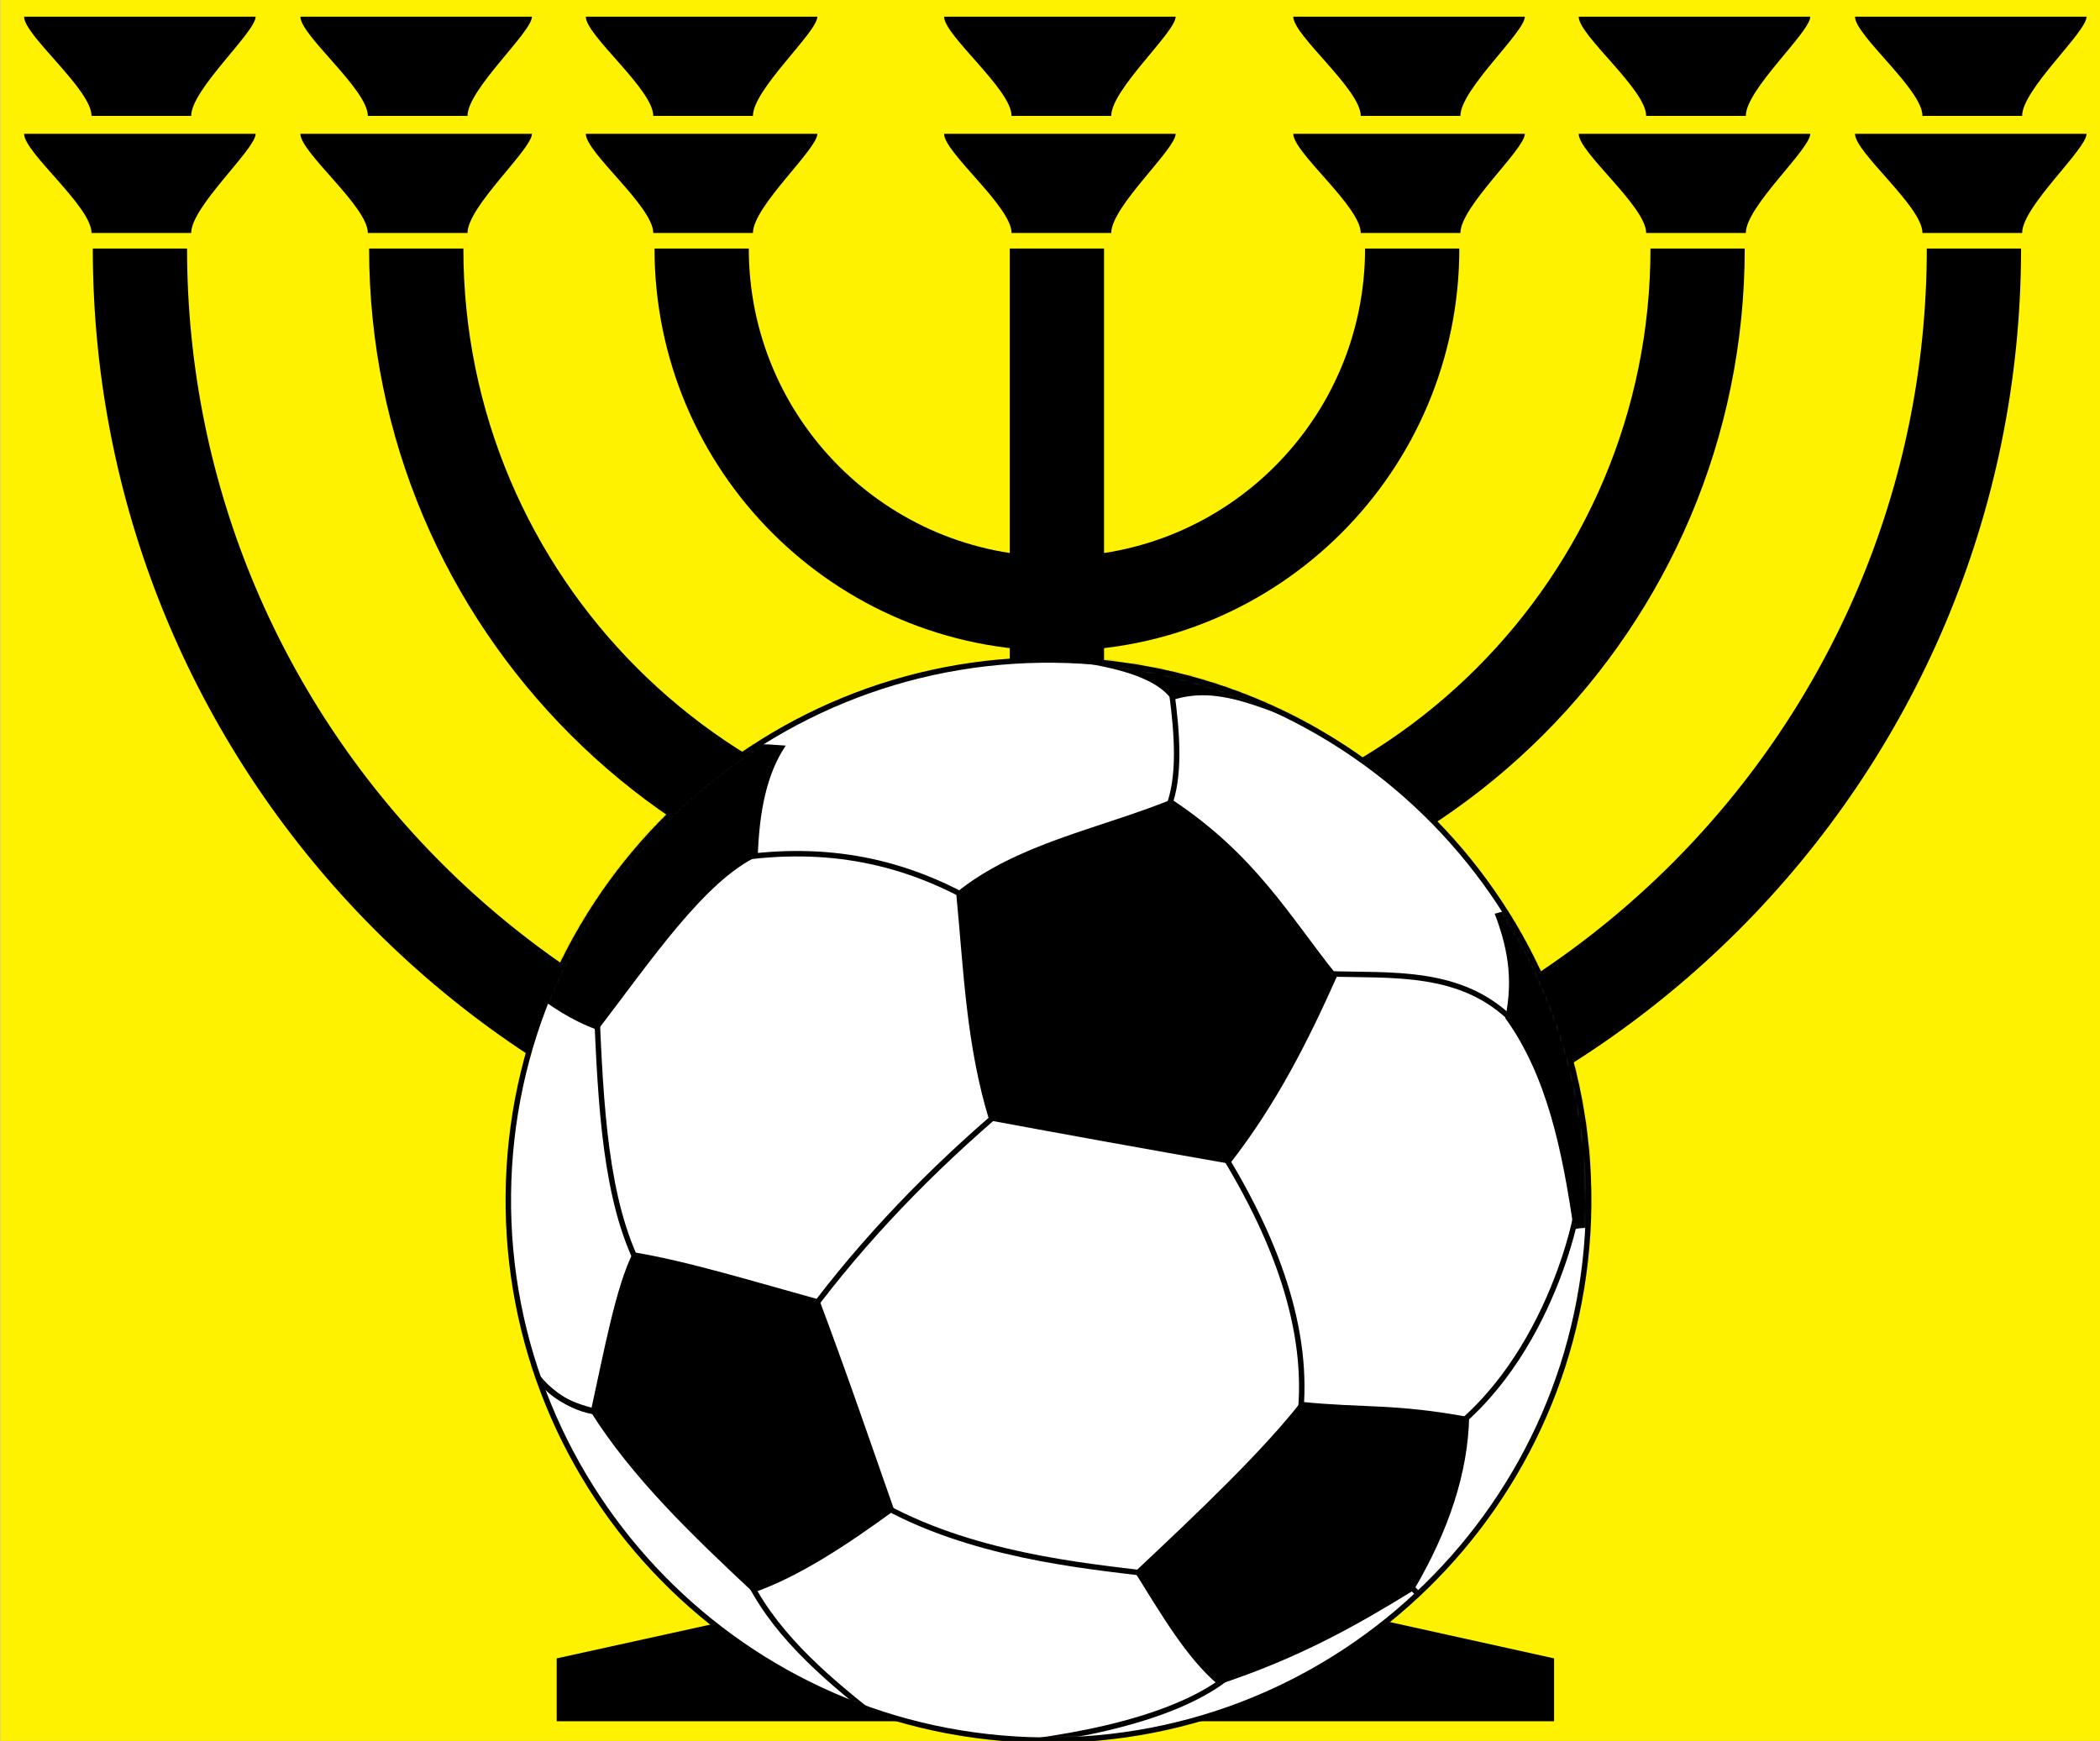 <?xml version="1.0" encoding="UTF-8" standalone="no"?>
<svg
   xmlns:dc="http://purl.org/dc/elements/1.1/"
   xmlns:cc="http://web.resource.org/cc/"
   xmlns:rdf="http://www.w3.org/1999/02/22-rdf-syntax-ns#"
   xmlns:svg="http://www.w3.org/2000/svg"
   xmlns="http://www.w3.org/2000/svg"
   xmlns:xlink="http://www.w3.org/1999/xlink"
   xmlns:sodipodi="http://sodipodi.sourceforge.net/DTD/sodipodi-0.dtd"
   xmlns:inkscape="http://www.inkscape.org/namespaces/inkscape"
   version="1.0"
   width="394.995"
   height="327.519"
   viewBox="-3 -3 393 326"
   id="svg2"
   sodipodi:version="0.32"
   inkscape:version="0.45.1"
   sodipodi:docname="Beitar Jerusalem Menorah.svg"
   inkscape:output_extension="org.inkscape.output.svg.inkscape"
   sodipodi:docbase="E:\My Pictures\Svg Files\המזרח התיכון\ישראל">
  <rect x="-3" y="-3" width="393" height="326" fill="#808080" stroke="none"/>
  <defs
     id="defs59">
    <mask
       id="mask2920">
      <path
         id="path2918"
         style="opacity:1;fill:#ffffff;fill-opacity:1;fill-rule:evenodd;stroke:none;stroke-width:1.505;stroke-linecap:round;stroke-linejoin:round;stroke-miterlimit:4;stroke-dasharray:none;stroke-dashoffset:0;stroke-opacity:1"
         transform="matrix(0.997,0,0,0.997,2.02,0.525)"
         d="M 304,156.5 C 304,238.79 237.29,305.5 155,305.5 C 72.71,305.5 6,238.79 6,156.5 C 6,74.21 72.71,7.5 155,7.5 C 237.29,7.5 304,74.21 304,156.5 z " />
    </mask>
    <radialGradient
       gradientTransform="matrix(0.552,0,0,1.812,104.03,285.407)"
       gradientUnits="userSpaceOnUse"
       xlink:href="#linearGradient649"
       id="radialGradient1425"
       fy="353.912"
       fx="248.862"
       r="82.693"
       cy="353.912"
       cx="248.862" />
    <radialGradient
       gradientTransform="matrix(0.929,0,0,1.077,104.03,285.407)"
       gradientUnits="userSpaceOnUse"
       xlink:href="#linearGradient649"
       id="radialGradient1423"
       fy="873.314"
       fx="636.953"
       r="84.825"
       cy="873.314"
       cx="636.953" />
    <radialGradient
       gradientTransform="matrix(3.006,0,0,0.333,104.03,285.407)"
       gradientUnits="userSpaceOnUse"
       xlink:href="#linearGradient649"
       id="radialGradient1421"
       fy="2006.779"
       fx="77.703"
       r="25.949"
       cy="2006.779"
       cx="77.703" />
    <radialGradient
       gradientTransform="matrix(0.974,0,0,1.027,104.03,285.407)"
       gradientUnits="userSpaceOnUse"
       xlink:href="#linearGradient649"
       id="radialGradient1419"
       fy="585.318"
       fx="310.916"
       r="75.703"
       cy="585.318"
       cx="310.916" />
    <radialGradient
       gradientTransform="matrix(0.598,0,0,1.672,104.03,285.407)"
       gradientUnits="userSpaceOnUse"
       xlink:href="#linearGradient649"
       id="radialGradient1417"
       fy="373.53"
       fx="769.309"
       r="57.688"
       cy="373.53"
       cx="769.309" />
    <radialGradient
       gradientTransform="matrix(2.013,0,0,0.497,104.03,285.407)"
       gradientUnits="userSpaceOnUse"
       xlink:href="#linearGradient649"
       id="radialGradient1415"
       fy="1441.084"
       fx="254.259"
       r="42.647"
       cy="1441.084"
       cx="254.259" />
    <radialGradient
       gradientTransform="matrix(1.199,0,0,0.834,104.03,285.407)"
       gradientUnits="userSpaceOnUse"
       xlink:href="#linearGradient649"
       id="radialGradient1413"
       fy="622.333"
       fx="314.367"
       r="129.415"
       cy="622.333"
       cx="314.367" />
    <radialGradient
       gradientTransform="matrix(0.974,0,0,1.027,115.065,295.627)"
       gradientUnits="userSpaceOnUse"
       xlink:href="#linearGradient649"
       id="radialGradient1367"
       fy="585.318"
       fx="310.916"
       r="75.703"
       cy="585.318"
       cx="310.916" />
    <radialGradient
       gradientTransform="matrix(0.598,0,0,1.672,115.065,295.627)"
       gradientUnits="userSpaceOnUse"
       xlink:href="#linearGradient649"
       id="radialGradient1365"
       fy="373.53"
       fx="769.309"
       r="57.688"
       cy="373.53"
       cx="769.309" />
    <radialGradient
       gradientTransform="matrix(2.013,0,0,0.497,115.065,295.627)"
       gradientUnits="userSpaceOnUse"
       xlink:href="#linearGradient649"
       id="radialGradient1363"
       fy="1441.084"
       fx="254.259"
       r="42.647"
       cy="1441.084"
       cx="254.259" />
    <radialGradient
       xlink:href="#linearGradient684"
       id="radialGradient687" />
    <radialGradient
       xlink:href="#linearGradient684"
       id="radialGradient683"
       fy="0.109"
       fx="0.172"
       r="1.659"
       cy="0.109"
       cx="0.172" />
    <radialGradient
       gradientTransform="matrix(0.552,0,0,1.812,115.065,295.627)"
       gradientUnits="userSpaceOnUse"
       xlink:href="#linearGradient649"
       id="radialGradient877"
       fy="353.912"
       fx="248.862"
       r="82.693"
       cy="353.912"
       cx="248.862" />
    <radialGradient
       gradientTransform="matrix(0.929,0,0,1.077,115.065,295.627)"
       gradientUnits="userSpaceOnUse"
       xlink:href="#linearGradient649"
       id="radialGradient875"
       fy="873.314"
       fx="636.953"
       r="84.825"
       cy="873.314"
       cx="636.953" />
    <radialGradient
       gradientTransform="matrix(3.006,0,0,0.333,115.065,295.627)"
       gradientUnits="userSpaceOnUse"
       xlink:href="#linearGradient649"
       id="radialGradient654"
       fy="2006.779"
       fx="77.703"
       r="25.949"
       cy="2006.779"
       cx="77.703" />
    <radialGradient
       gradientTransform="matrix(1.199,0,0,0.834,115.065,295.627)"
       gradientUnits="userSpaceOnUse"
       xlink:href="#linearGradient649"
       id="radialGradient653"
       fy="622.333"
       fx="314.367"
       r="129.415"
       cy="622.333"
       cx="314.367" />
    <linearGradient
       spreadMethod="pad"
       gradientUnits="objectBoundingBox"
       xlink:href="#linearGradient684"
       id="linearGradient652"
       y2="-0.291"
       x2="1.036"
       y1="0.577"
       x1="0.397" />
    <linearGradient
       id="linearGradient649">
      <stop
         id="stop650"
         offset="0"
         style="stop-color:white;stop-opacity:1" />
      <stop
         id="stop651"
         offset="1"
         style="stop-color:black;stop-opacity:0.478" />
    </linearGradient>
    <linearGradient
       id="linearGradient684">
      <stop
         id="stop685"
         offset="0"
         style="stop-color:#ffe51a;stop-opacity:1" />
      <stop
         id="stop686"
         offset="1"
         style="stop-color:#e60000;stop-opacity:0" />
    </linearGradient>
    <mask
       id="mask2505">
      <path
         id="path2507"
         style="opacity:1;fill:#ffffff;fill-opacity:1;fill-rule:evenodd;stroke:none;stroke-width:1.505;stroke-linecap:round;stroke-linejoin:round;stroke-miterlimit:4;stroke-dasharray:none;stroke-dashoffset:0;stroke-opacity:1"
         transform="matrix(0.997,0,0,0.997,2.02,0.525)"
         d="M 304,156.5 C 304,238.79 237.29,305.5 155,305.5 C 72.71,305.5 6,238.79 6,156.5 C 6,74.21 72.71,7.5 155,7.5 C 237.29,7.5 304,74.21 304,156.5 z " />
    </mask>
    <radialGradient
       gradientTransform="matrix(0.552,0,0,1.812,104.03,285.407)"
       gradientUnits="userSpaceOnUse"
       xlink:href="#linearGradient649"
       id="radialGradient2503"
       fy="353.912"
       fx="248.862"
       r="82.693"
       cy="353.912"
       cx="248.862" />
    <radialGradient
       gradientTransform="matrix(0.929,0,0,1.077,104.03,285.407)"
       gradientUnits="userSpaceOnUse"
       xlink:href="#linearGradient649"
       id="radialGradient2501"
       fy="873.314"
       fx="636.953"
       r="84.825"
       cy="873.314"
       cx="636.953" />
    <radialGradient
       gradientTransform="matrix(3.006,0,0,0.333,104.03,285.407)"
       gradientUnits="userSpaceOnUse"
       xlink:href="#linearGradient649"
       id="radialGradient2499"
       fy="2006.779"
       fx="77.703"
       r="25.949"
       cy="2006.779"
       cx="77.703" />
    <radialGradient
       gradientTransform="matrix(0.974,0,0,1.027,104.03,285.407)"
       gradientUnits="userSpaceOnUse"
       xlink:href="#linearGradient649"
       id="radialGradient2497"
       fy="585.318"
       fx="310.916"
       r="75.703"
       cy="585.318"
       cx="310.916" />
    <radialGradient
       gradientTransform="matrix(0.598,0,0,1.672,104.03,285.407)"
       gradientUnits="userSpaceOnUse"
       xlink:href="#linearGradient649"
       id="radialGradient2495"
       fy="373.53"
       fx="769.309"
       r="57.688"
       cy="373.53"
       cx="769.309" />
    <radialGradient
       gradientTransform="matrix(2.013,0,0,0.497,104.03,285.407)"
       gradientUnits="userSpaceOnUse"
       xlink:href="#linearGradient649"
       id="radialGradient2493"
       fy="1441.084"
       fx="254.259"
       r="42.647"
       cy="1441.084"
       cx="254.259" />
    <radialGradient
       gradientTransform="matrix(1.199,0,0,0.834,104.03,285.407)"
       gradientUnits="userSpaceOnUse"
       xlink:href="#linearGradient649"
       id="radialGradient2491"
       fy="622.333"
       fx="314.367"
       r="129.415"
       cy="622.333"
       cx="314.367" />
    <radialGradient
       gradientTransform="matrix(0.974,0,0,1.027,115.065,295.627)"
       gradientUnits="userSpaceOnUse"
       xlink:href="#linearGradient649"
       id="radialGradient2489"
       fy="585.318"
       fx="310.916"
       r="75.703"
       cy="585.318"
       cx="310.916" />
    <radialGradient
       gradientTransform="matrix(0.598,0,0,1.672,115.065,295.627)"
       gradientUnits="userSpaceOnUse"
       xlink:href="#linearGradient649"
       id="radialGradient2487"
       fy="373.53"
       fx="769.309"
       r="57.688"
       cy="373.53"
       cx="769.309" />
    <radialGradient
       gradientTransform="matrix(2.013,0,0,0.497,115.065,295.627)"
       gradientUnits="userSpaceOnUse"
       xlink:href="#linearGradient649"
       id="radialGradient2485"
       fy="1441.084"
       fx="254.259"
       r="42.647"
       cy="1441.084"
       cx="254.259" />
    <radialGradient
       xlink:href="#linearGradient684"
       id="radialGradient2483" />
    <radialGradient
       xlink:href="#linearGradient684"
       id="radialGradient2481"
       fy="0.109"
       fx="0.172"
       r="1.659"
       cy="0.109"
       cx="0.172" />
    <radialGradient
       gradientTransform="matrix(0.552,0,0,1.812,115.065,295.627)"
       gradientUnits="userSpaceOnUse"
       xlink:href="#linearGradient649"
       id="radialGradient2479"
       fy="353.912"
       fx="248.862"
       r="82.693"
       cy="353.912"
       cx="248.862" />
    <radialGradient
       gradientTransform="matrix(0.929,0,0,1.077,115.065,295.627)"
       gradientUnits="userSpaceOnUse"
       xlink:href="#linearGradient649"
       id="radialGradient2477"
       fy="873.314"
       fx="636.953"
       r="84.825"
       cy="873.314"
       cx="636.953" />
    <radialGradient
       gradientTransform="matrix(3.006,0,0,0.333,115.065,295.627)"
       gradientUnits="userSpaceOnUse"
       xlink:href="#linearGradient649"
       id="radialGradient2475"
       fy="2006.779"
       fx="77.703"
       r="25.949"
       cy="2006.779"
       cx="77.703" />
    <radialGradient
       gradientTransform="matrix(1.199,0,0,0.834,115.065,295.627)"
       gradientUnits="userSpaceOnUse"
       xlink:href="#linearGradient649"
       id="radialGradient2473"
       fy="622.333"
       fx="314.367"
       r="129.415"
       cy="622.333"
       cx="314.367" />
    <linearGradient
       spreadMethod="pad"
       gradientUnits="objectBoundingBox"
       xlink:href="#linearGradient684"
       id="linearGradient2471"
       y2="-0.291"
       x2="1.036"
       y1="0.577"
       x1="0.397" />
    <linearGradient
       id="linearGradient2465">
      <stop
         id="stop2467"
         offset="0"
         style="stop-color:white;stop-opacity:1" />
      <stop
         id="stop2469"
         offset="1"
         style="stop-color:black;stop-opacity:0.478" />
    </linearGradient>
    <linearGradient
       id="linearGradient2459">
      <stop
         id="stop2461"
         offset="0"
         style="stop-color:#ffe51a;stop-opacity:1" />
      <stop
         id="stop2463"
         offset="1"
         style="stop-color:#e60000;stop-opacity:0" />
    </linearGradient>
  </defs>
  <sodipodi:namedview
     inkscape:window-height="719"
     inkscape:window-width="1024"
     inkscape:pageshadow="2"
     inkscape:pageopacity="0.0"
     guidetolerance="10.0"
     gridtolerance="10.0"
     objecttolerance="10.0"
     borderopacity="1.0"
     bordercolor="#666666"
     pagecolor="#ffffff"
     id="base"
     inkscape:zoom="1.1595092"
     inkscape:cx="196.5"
     inkscape:cy="163"
     inkscape:window-x="0"
     inkscape:window-y="22"
     inkscape:current-layer="svg2" />
  <title
     id="title4">Menorah symbol of Judaism</title>
  <g
     id="g3218"
     transform="translate(0.862,0)">
    <path
       id="rect2241"
       d="M -3.862,-3 L 391.132,-3 C 391.132,-3 391.132,-3 391.132,-3 L 391.132,323 C 391.132,323 391.132,323 391.132,323 L -3.862,323 C -3.862,323 -3.862,323 -3.862,323 L -3.862,-3 C -3.862,-3 -3.862,-3 -3.862,-3 z "
       style="fill:#fff200;fill-opacity:1" />
    <g
       transform="translate(0.565,0.125)"
       id="g2213">
      <g
         id="g6">
        <path
           d="M 12.628,18.573 C 12.628,13.621 0,3.509 0,0 C 3.793,0 38.342,0 43.352,0 C 43.352,2.89 31.288,13.623 31.288,18.573 C 29.403,18.573 12.628,18.573 12.628,18.573 z "
           id="path8" />
        <path
           d="M 12.628,40.501 C 12.628,35.549 0,25.438 0,21.928 C 3.793,21.928 38.342,21.928 43.352,21.928 C 43.352,24.818 31.288,35.549 31.288,40.501 C 29.403,40.501 12.628,40.501 12.628,40.501 z "
           id="path10" />
      </g>
      <g
         id="g12">
        <path
           d="M 64.359,18.573 C 64.359,13.621 51.731,3.509 51.731,0 C 55.524,0 90.074,0 95.083,0 C 95.083,2.89 83.019,13.623 83.019,18.573 C 81.134,18.573 64.359,18.573 64.359,18.573 z "
           id="path14" />
        <path
           d="M 64.359,40.501 C 64.359,35.549 51.731,25.438 51.731,21.928 C 55.524,21.928 90.074,21.928 95.083,21.928 C 95.083,24.818 83.019,35.549 83.019,40.501 C 81.134,40.501 64.359,40.501 64.359,40.501 z "
           id="path16" />
      </g>
      <g
         id="g18">
        <path
           d="M 117.795,18.573 C 117.795,13.621 105.166,3.509 105.166,0 C 108.959,0 143.509,0 148.519,0 C 148.519,2.89 136.455,13.623 136.455,18.573 C 134.57,18.573 117.795,18.573 117.795,18.573 z "
           id="path20" />
        <path
           d="M 117.795,40.501 C 117.795,35.549 105.166,25.438 105.166,21.928 C 108.959,21.928 143.509,21.928 148.519,21.928 C 148.519,24.818 136.455,35.549 136.455,40.501 C 134.57,40.501 117.795,40.501 117.795,40.501 z "
           id="path22" />
      </g>
      <g
         id="g24">
        <path
           d="M 250.25,18.573 C 250.25,13.621 237.62,3.509 237.62,0 C 241.414,0 275.964,0 280.974,0 C 280.974,2.89 268.91,13.623 268.91,18.573 C 267.025,18.573 250.25,18.573 250.25,18.573 z "
           id="path26" />
        <path
           d="M 250.25,40.501 C 250.25,35.549 237.62,25.438 237.62,21.928 C 241.414,21.928 275.964,21.928 280.974,21.928 C 280.974,24.818 268.91,35.549 268.91,40.501 C 267.025,40.501 250.25,40.501 250.25,40.501 z "
           id="path28" />
      </g>
      <g
         id="g30">
        <path
           d="M 184.876,18.573 C 184.876,13.621 172.246,3.509 172.246,0 C 176.04,0 210.59,0 215.6,0 C 215.6,2.89 203.536,13.623 203.536,18.573 C 201.652,18.573 184.876,18.573 184.876,18.573 z "
           id="path32" />
        <path
           d="M 184.876,40.501 C 184.876,35.549 172.246,25.438 172.246,21.928 C 176.04,21.928 210.59,21.928 215.6,21.928 C 215.6,24.818 203.536,35.549 203.536,40.501 C 201.652,40.501 184.876,40.501 184.876,40.501 z "
           id="path34" />
      </g>
      <g
         id="g36">
        <path
           d="M 303.686,18.573 C 303.686,13.621 291.056,3.509 291.056,0 C 294.85,0 329.4,0 334.41,0 C 334.41,2.89 322.346,13.623 322.346,18.573 C 320.461,18.573 303.686,18.573 303.686,18.573 z "
           id="path38" />
        <path
           d="M 303.686,40.501 C 303.686,35.549 291.056,25.438 291.056,21.928 C 294.85,21.928 329.4,21.928 334.41,21.928 C 334.41,24.818 322.346,35.549 322.346,40.501 C 320.461,40.501 303.686,40.501 303.686,40.501 z "
           id="path40" />
      </g>
      <g
         id="g42">
        <path
           d="M 355.416,18.573 C 355.416,13.621 342.786,3.509 342.786,0 C 346.581,0 381.13,0 386.14,0 C 386.14,2.89 374.076,13.623 374.076,18.573 C 372.191,18.573 355.416,18.573 355.416,18.573 z "
           id="path44" />
        <path
           d="M 355.416,40.501 C 355.416,35.549 342.786,25.438 342.786,21.928 C 346.581,21.928 381.13,21.928 386.14,21.928 C 386.14,24.818 374.076,35.549 374.076,40.501 C 372.191,40.501 355.416,40.501 355.416,40.501 z "
           id="path46" />
      </g>
      <path
         style="fill:none;stroke:#000000;stroke-width:17.648"
         d="M 21.688,43.414 C 21.688,138.23 98.551,215.09 193.368,215.09 C 288.183,215.09 365.051,138.23 365.051,43.414"
         id="path48" />
      <path
         style="fill:none;stroke:#000000;stroke-width:17.648"
         d="M 73.419,43.414 C 73.419,109.661 127.122,163.362 193.368,163.362 C 259.615,163.362 313.318,109.66 313.318,43.414"
         id="path50" />
      <path
         style="fill:none;stroke:#000000;stroke-width:17.648"
         d="M 126.855,43.414 C 126.855,80.148 156.633,109.926 193.368,109.926 C 230.103,109.926 259.882,80.148 259.882,43.414"
         id="path52" />
      <line
         style="fill:none;stroke:#000000;stroke-width:17.648"
         x1="193.368"
         y1="43.414"
         x2="193.368"
         y2="310.926"
         id="line54" />
      <polygon
         points="99.716,319.182 99.716,307.414 193.342,286.824 286.446,307.414 286.446,319.182 99.716,319.182 "
         id="polygon56" />
    </g>
  </g>
  <g
     id="g2509"
     transform="matrix(-0.681,-6.9669244e-3,6.9669244e-3,-0.681,293.311,323.884)">
    <path
       id="path2916"
       style="opacity:1;fill:#ffffff;fill-opacity:1;fill-rule:evenodd;stroke:none;stroke-width:1.505;stroke-linecap:round;stroke-linejoin:round;stroke-miterlimit:4;stroke-dasharray:none;stroke-dashoffset:0;stroke-opacity:1"
       d="M 297,148.5 C 297,230.514 230.514,297 148.5,297 C 66.486,297 8.6597396e-015,230.514 8.6597396e-015,148.5 C 8.6597396e-015,66.486 66.486,2.6090241e-015 148.5,2.6090241e-015 C 230.514,2.6090241e-015 297,66.486 297,148.5 z " />
    <g
       transform="translate(-8,-8)"
       id="g2893"
       mask="url(#mask2920)">
      <g
         id="g2878">
        <path
           id="path623"
           style="font-size:12px;fill:none;fill-rule:evenodd;stroke:#000000;stroke-width:2.306;stroke-miterlimit:4;stroke-dasharray:none;stroke-dashoffset:0"
           transform="matrix(0.651,0,0,0.651,-87.309,-182.405)"
           d="M 592.817,448.412 C 586.062,437.891 579.544,433.033 566.681,429.798" />
        <path
           id="path1939"
           style="font-size:12px;fill:none;fill-opacity:0.75;fill-rule:evenodd;stroke:#000000;stroke-width:1.5;stroke-linecap:butt;stroke-linejoin:miter;stroke-miterlimit:4;stroke-dasharray:none;stroke-opacity:1"
           transform="translate(1.573495e-5,-2.01112e-6)"
           d="M 50,45.375 L 63.5,59.125" />
        <path
           id="path1941"
           style="font-size:12px;fill:none;fill-opacity:0.75;fill-rule:evenodd;stroke:#000000;stroke-width:1.5;stroke-linecap:butt;stroke-linejoin:miter;stroke-miterlimit:4;stroke-dasharray:none;stroke-opacity:1"
           transform="translate(1.573495e-5,-2.01112e-6)"
           d="M 48,92 C 17.343,113.956 9.875,158.506 11,158.25" />
        <path
           id="path1943"
           style="font-size:12px;fill:none;fill-opacity:0.75;fill-rule:evenodd;stroke:#000000;stroke-width:1.5;stroke-linecap:butt;stroke-linejoin:miter;stroke-miterlimit:4;stroke-dasharray:none;stroke-opacity:1"
           transform="translate(1.573495e-5,-2.01112e-6)"
           d="M 87,95.25 C 83.839,118.587 92.251,144.164 109.75,171.5" />
        <path
           id="path1945"
           style="font-size:12px;fill:none;fill-opacity:0.75;fill-rule:evenodd;stroke:#000000;stroke-width:1.5;stroke-linecap:butt;stroke-linejoin:miter;stroke-miterlimit:4;stroke-dasharray:none;stroke-opacity:1"
           transform="translate(1.573495e-5,-2.01112e-6)"
           d="M 29.125,206.875 C 43.552,221.299 62.727,219.085 80.75,219.5" />
        <path
           id="path1947"
           style="font-size:12px;fill:none;fill-opacity:0.75;fill-rule:evenodd;stroke:#000000;stroke-width:1.5;stroke-linecap:butt;stroke-linejoin:miter;stroke-miterlimit:4;stroke-dasharray:none;stroke-opacity:1"
           transform="translate(1.573495e-5,-2.01112e-6)"
           d="M 124.628,264.859 C 121.505,273.11 122.312,284.543 124.097,296.767" />
        <path
           id="path1949"
           style="font-size:12px;fill:none;fill-opacity:0.75;fill-rule:evenodd;stroke:#000000;stroke-width:1.5;stroke-linecap:butt;stroke-linejoin:miter;stroke-miterlimit:4;stroke-dasharray:none;stroke-opacity:1"
           transform="translate(1.573495e-5,-2.01112e-6)"
           d="M 103.061,28.42 C 114.538,16.929 139.156,9.512 171.297,6.146" />
        <path
           id="path1951"
           style="font-size:12px;fill:none;fill-opacity:0.75;fill-rule:evenodd;stroke:#000000;stroke-width:1.5;stroke-linecap:butt;stroke-linejoin:miter;stroke-miterlimit:4;stroke-dasharray:none;stroke-opacity:1"
           transform="translate(1.573495e-5,-2.01112e-6)"
           d="M 237.323,50.075 C 229.336,35.199 215.265,23.51 200.375,12.25" />
        <path
           id="path1953"
           style="font-size:12px;fill:none;fill-opacity:0.75;fill-rule:evenodd;stroke:#000000;stroke-width:1.5;stroke-linecap:butt;stroke-linejoin:miter;stroke-miterlimit:4;stroke-dasharray:none;stroke-opacity:1"
           transform="translate(1.573495e-5,-2.01112e-6)"
           d="M 127.986,54.052 C 145.629,56.04 177.473,58.654 202.763,72.968" />
        <path
           id="path1964"
           style="fill:none;fill-opacity:0.75;fill-rule:evenodd;stroke:#000000;stroke-width:1.5;stroke-linecap:butt;stroke-linejoin:miter;stroke-miterlimit:4;stroke-dasharray:none;stroke-opacity:1"
           d="M 222.5,124 C 207.378,144.853 189.122,164.314 168,182.5" />
        <path
           id="path1966"
           style="fill:none;fill-opacity:0.75;fill-rule:evenodd;stroke:#000000;stroke-width:1.5;stroke-linecap:butt;stroke-linejoin:miter;stroke-miterlimit:4;stroke-dasharray:none;stroke-opacity:1"
           d="M 177.5,238.25 C 196.858,249.051 218.061,253.695 243.75,249.5" />
        <path
           id="path1968"
           style="fill:none;fill-opacity:0.75;fill-rule:evenodd;stroke:#000000;stroke-width:1.5;stroke-linecap:butt;stroke-linejoin:miter;stroke-miterlimit:4;stroke-dasharray:none;stroke-opacity:1"
           d="M 268.5,136.5 C 278.381,155.052 279.831,181.387 281.25,207.75" />
        <path
           id="path1970"
           style="fill:none;fill-opacity:0.75;fill-rule:evenodd;stroke:#000000;stroke-width:1.5;stroke-linecap:butt;stroke-linejoin:miter;stroke-miterlimit:4;stroke-dasharray:none;stroke-opacity:1"
           d="M 277.75,96.75 C 285.889,97.024 293.777,101.324 301.25,112.25" />
      </g>
      <g
         id="g2870">
        <path
           id="path1972"
           style="fill:#000000;fill-opacity:1;fill-rule:evenodd;stroke:none;stroke-width:1px;stroke-linecap:butt;stroke-linejoin:miter;stroke-opacity:1"
           d="M 40.25,98 C 60.904,101.619 69.403,100.16 86.5,101.75 C 96.607,88.488 113.762,71.702 131.75,54.5 C 124.326,42.915 117.319,31.059 108.5,23.75 C 86.11,31.341 70.165,40.689 55,50.25 C 45.482,66.824 40.435,82.759 40.25,98 z " />
        <path
           id="path2860"
           style="fill:#000000;fill-opacity:1;fill-rule:evenodd;stroke:none;stroke-width:1px;stroke-linecap:butt;stroke-linejoin:miter;stroke-opacity:1"
           d="M 198,70.75 C 204.793,89.419 210.635,106.186 219.25,128.5 C 236.976,133.181 255.876,138.801 270.5,141 C 275.201,131.563 278.311,113.376 281.75,97 C 270.07,78.882 253.409,63.254 236.5,47.75 C 224.064,52.235 211.096,60.979 198,70.75 z " />
        <path
           id="path2862"
           style="fill:#000000;fill-opacity:1;fill-rule:evenodd;stroke:none;stroke-width:1px;stroke-linecap:butt;stroke-linejoin:miter;stroke-opacity:1"
           d="M 106.75,167 C 129.545,170.75 151.537,174.5 173,178.25 C 179.636,199.083 180.494,219.917 182.75,240.75 C 166.34,254.386 143.711,258.692 123.75,267 C 100.524,251.987 91.067,235.252 77.75,219 C 85.397,201.414 93.832,183.927 106.75,167 z " />
        <path
           id="path2864"
           style="fill:#000000;fill-opacity:1;fill-rule:evenodd;stroke:none;stroke-width:1px;stroke-linecap:butt;stroke-linejoin:miter;stroke-opacity:1"
           d="M 1.061,148.805 C 1.093,149.853 9.107,151.031 12.021,149.865 C 15.367,171.283 19.75,192.011 31.466,207.848 C 29.172,219.071 31.332,228.068 34.648,236.486 C 14.33,242.181 16.096,245.26 8.132,248.86" />
        <path
           id="path2866"
           style="fill:#000000;fill-opacity:1;fill-rule:evenodd;stroke:none;stroke-width:1px;stroke-linecap:butt;stroke-linejoin:miter;stroke-opacity:1"
           d="M 75.66,284.393 C 94.971,289.505 109.039,299.429 123.92,294.292 C 128.297,300.492 140.407,304.976 172.004,306.313 L 86.09,313.914" />
        <path
           id="path2868"
           style="fill:#000000;fill-opacity:1;fill-rule:evenodd;stroke:none;stroke-width:1px;stroke-linecap:butt;stroke-linejoin:miter;stroke-opacity:1"
           d="M 299.625,212.625 C 293.988,208.471 288.156,204.511 280.875,202 C 266.375,221.317 251.875,243.308 237.375,250.25 C 237.108,262.159 235.252,272.797 230,280.719 C 240.951,281.457 252.389,281.417 265,279.5" />
      </g>
    </g>
    <path
       id="path2923"
       style="opacity:1;fill:none;fill-opacity:1;fill-rule:evenodd;stroke:#000000;stroke-width:1.5;stroke-linecap:round;stroke-linejoin:round;stroke-miterlimit:4;stroke-dasharray:none;stroke-dashoffset:0;stroke-opacity:1"
       d="M 297,148.5 C 297,230.514 230.514,297 148.5,297 C 66.486,297 8.6597396e-015,230.514 8.6597396e-015,148.5 C 8.6597396e-015,66.486 66.486,2.6090241e-015 148.5,2.6090241e-015 C 230.514,2.6090241e-015 297,66.486 297,148.5 z " />
  </g>
</svg>
